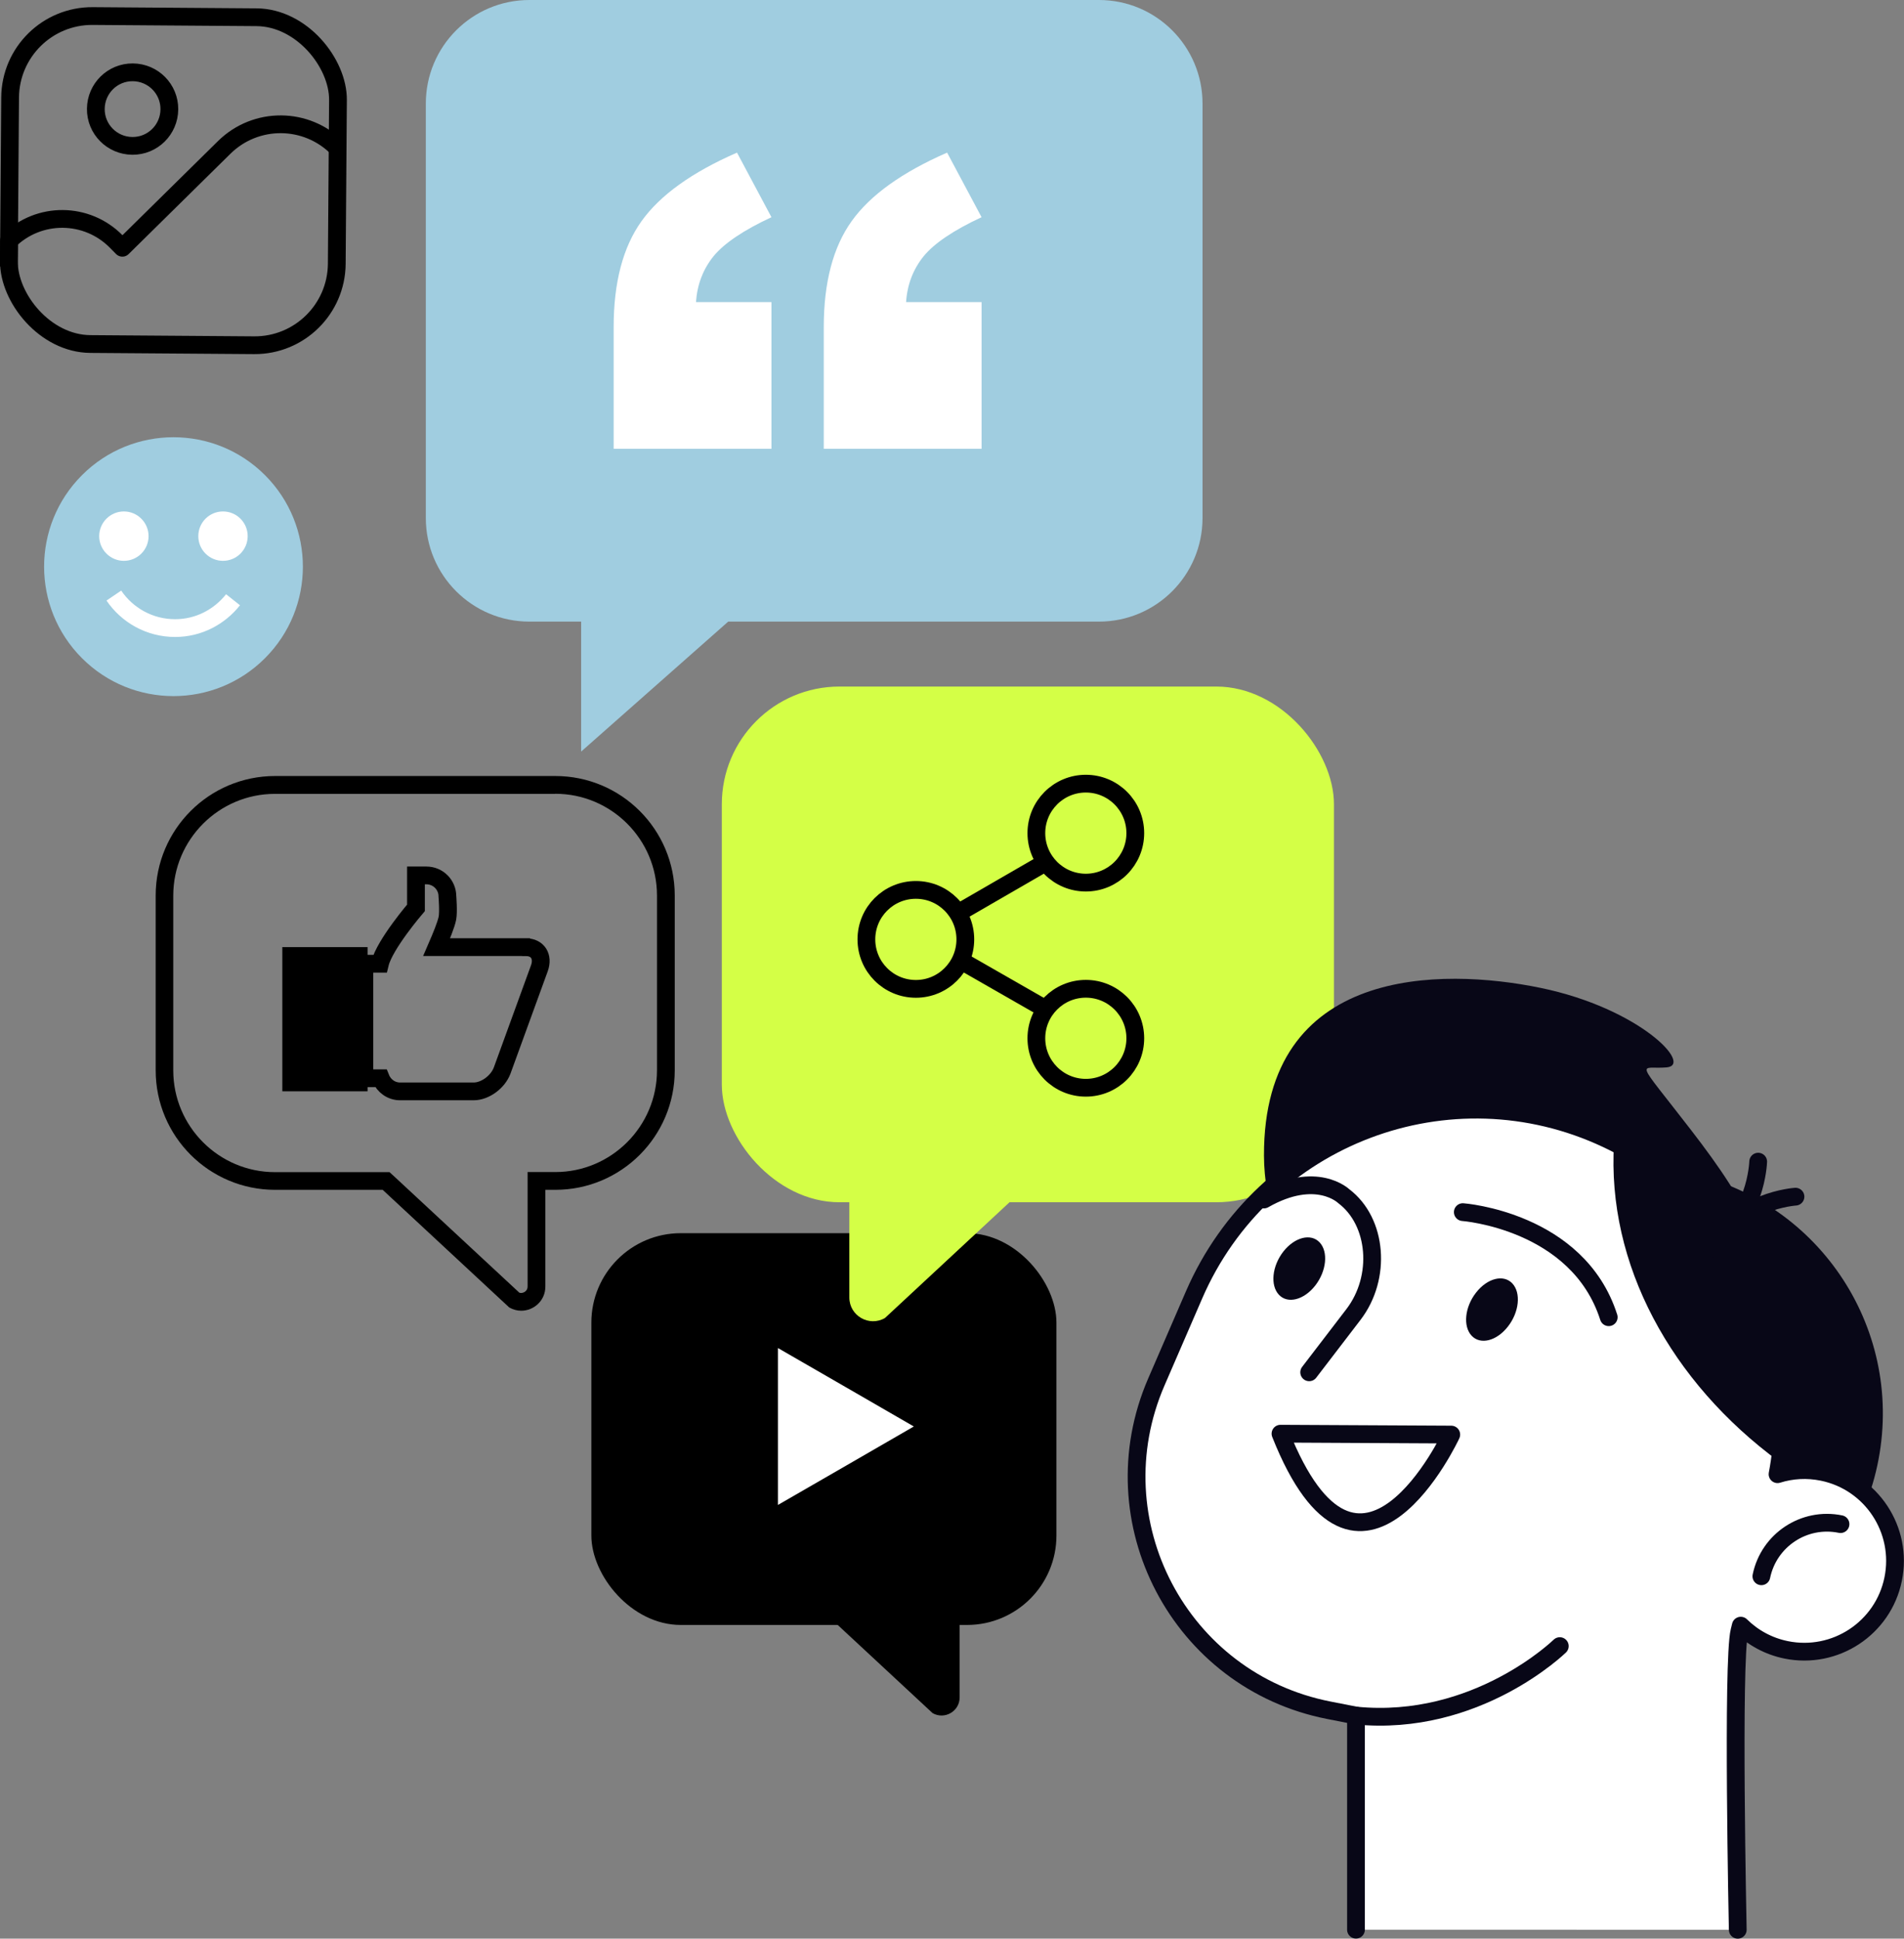 <svg xmlns="http://www.w3.org/2000/svg" id="Calque_2" data-name="Calque 2" viewBox="0 0 214.4 218.22"><rect x="0" y="0" width="214.4" height="218.22" fill="#808080" stroke="none"/><defs><style>      .cls-1, .cls-2, .cls-3, .cls-4, .cls-5, .cls-6 {        stroke-width: 2px;      }      .cls-1, .cls-3, .cls-4, .cls-5, .cls-6 {        fill: none;      }      .cls-1, .cls-3, .cls-6 {        stroke: #000;      }      .cls-7, .cls-2 {        fill: #fff;      }      .cls-2, .cls-5 {        stroke: #080717;        stroke-linecap: round;      }      .cls-2, .cls-5, .cls-6 {        stroke-linejoin: round;      }      .cls-8 {        fill: #a0cde0;      }      .cls-3, .cls-4 {        stroke-miterlimit: 10;      }      .cls-9 {        fill: #d4ff46;      }      .cls-10 {        fill: #080717;      }      .cls-4 {        stroke: #fff;      }    </style></defs><g id="Layer_2" data-name="Layer 2"><g><rect x="66.59" y="138.81" width="52.37" height="44.1" rx="10.07" ry="10.07"></rect><path d="M93.34,178.47l11.67-10.84c1.35-.78,3.05.2,3.05,1.76v21.68c0,1.56-1.69,2.54-3.05,1.76l-11.67-10.84c-1.35-.78-1.35-2.74,0-3.52Z"></path><polygon class="cls-7" points="102.9 160.57 95.25 164.99 87.6 169.4 87.6 160.57 87.6 151.74 95.25 156.15 102.9 160.57"></polygon><rect class="cls-9" x="81.29" y="77.29" width="68.93" height="58.05" rx="13.25" ry="13.25" transform="translate(231.5 212.62) rotate(180)"></rect><path class="cls-9" d="M115.01,129.48l-15.36-14.27c-1.78-1.03-4.01.26-4.01,2.31v28.53c0,2.06,2.23,3.34,4.01,2.31l15.36-14.27c1.78-1.03,1.78-3.6,0-4.63Z"></path><path d="M62.53,89.35c6.31,0,11.45,5.14,11.45,11.45v19.68c0,6.31-5.14,11.45-11.45,11.45h-3.12v12.89c0,.49-.43.72-.72.72-.07,0-.14-.01-.21-.03l-14.04-13.04-.58-.53h-12.9c-6.31,0-11.45-5.14-11.45-11.45v-19.68c0-6.31,5.14-11.45,11.45-11.45h31.55M62.53,87.35h-31.55c-7.43,0-13.45,6.02-13.45,13.45v19.68c0,7.43,6.02,13.45,13.45,13.45h12.11l14.25,13.24c.44.25.9.37,1.35.37,1.42,0,2.72-1.13,2.72-2.72v-10.89h1.12c7.43,0,13.45-6.02,13.45-13.45v-19.68c0-7.43-6.02-13.45-13.45-13.45h0Z"></path><path class="cls-8" d="M123.75,0H59.61c-6.44,0-11.66,5.22-11.66,11.66v46.65c0,6.44,5.22,11.66,11.66,11.66h5.83v14.63l16.56-14.63h41.75c6.44,0,11.66-5.22,11.66-11.66V11.66c0-6.44-5.22-11.66-11.66-11.66Z"></path><path class="cls-7" d="M110.53,50.52h-17.77v-13.69c0-5.04,1.05-9.02,3.15-11.95,2.1-2.93,5.68-5.49,10.74-7.7l3.88,7.27c-3.16,1.47-5.33,2.94-6.52,4.39-1.18,1.46-1.85,3.18-1.98,5.17h8.5v16.5ZM86.87,50.52h-17.77v-13.69c0-5.04,1.05-9.02,3.15-11.95,2.1-2.93,5.68-5.49,10.74-7.7l3.88,7.27c-3.16,1.47-5.33,2.94-6.52,4.39-1.18,1.46-1.84,3.18-1.98,5.17h8.5v16.5Z"></path><circle class="cls-8" cx="19.53" cy="63.79" r="14.57" transform="translate(-39.38 32.49) rotate(-45)"></circle><g><path class="cls-7" d="M16.73,60.35c0,1.54-1.25,2.78-2.78,2.78s-2.78-1.25-2.78-2.78,1.25-2.78,2.78-2.78,2.78,1.25,2.78,2.78Z"></path><circle class="cls-7" cx="25.11" cy="60.35" r="2.78"></circle></g><path class="cls-4" d="M12.82,67.04c1.5,2.21,4.03,3.66,6.9,3.66,2.65,0,4.99-1.26,6.52-3.19"></path><g><path class="cls-3" d="M108.7,105.74c0,3.07-2.49,5.57-5.57,5.57s-5.57-2.49-5.57-5.57,2.49-5.57,5.57-5.57,5.57,2.49,5.57,5.57Z"></path><circle class="cls-3" cx="122.27" cy="93.78" r="5.57"></circle><line class="cls-3" x1="108.09" y1="102.65" x2="117.9" y2="96.98"></line><circle class="cls-3" cx="122.27" cy="116.87" r="5.57"></circle><line class="cls-3" x1="108.31" y1="108.19" x2="117.9" y2="113.68"></line></g><g><path class="cls-1" d="M59.23,106.61h-10.06c.49-1.13,1.07-2.53,1.21-3.25.14-.72,0-2.46,0-2.46,0-1.31-1.06-2.36-2.36-2.36h-1.18v3.65s-3.53,4.11-4.06,6.29h-1.75v12.89h1.85c.35.87,1.19,1.48,2.18,1.48h8.27c1.3,0,2.74-1.06,3.22-2.36l4.19-11.51c.47-1.31-.2-2.36-1.5-2.36Z"></path><rect x="31.79" y="106.61" width="9.6" height="16.23"></rect></g><g><path class="cls-10" d="M185.74,170.22s9.22-14.58,12.04-21.34c2.81-6.76-.88-13.29-7.36-21.68-6.48-8.39-5.82-6.79-2.76-7.05,3.06-.25-3.03-6.65-14.18-8.95-11.15-2.3-31.21-2.5-31.15,18.88.06,21.39,31.82,54.85,43.43,40.14Z"></path><circle class="cls-10" cx="163.12" cy="133.51" r="20" transform="translate(-38.68 72.59) rotate(-22.5)"></circle><circle class="cls-10" cx="184.31" cy="159.12" r="27.7" transform="translate(-2.28 315.56) rotate(-80.78)"></circle><path class="cls-2" d="M195.68,217.22s-.64-30.26.19-33.62l.15-.61c1.36,1.34,3.1,2.31,5.1,2.72,5.53,1.13,10.93-2.43,12.06-7.96,1.13-5.53-2.43-10.93-7.95-12.06-1.75-.36-3.48-.25-5.07.25,2.92-15.41-4.88-30.98-19.22-37.73-17.67-8.32-38.71-.38-46.48,17.54l-4.25,9.81c-6.8,15.69,2.64,33.66,19.42,36.95l3.06.6v24.1"></path><path class="cls-5" d="M198.34,177.43c.84-4.08,4.83-6.71,8.91-5.87"></path><path class="cls-5" d="M142.32,135.02c5.92-3.37,9-.37,9-.37,3.77,2.85,4.29,9.14,1.08,13.32l-4.98,6.5"></path><path class="cls-10" d="M169.8,149.32c-1.27,1.63-3.1,2.09-4.09,1.03-.99-1.06-.77-3.23.5-4.85,1.27-1.63,3.1-2.09,4.09-1.03.99,1.06.77,3.23-.5,4.85Z"></path><path class="cls-10" d="M148.1,144.71c-1.27,1.62-3.1,2.09-4.09,1.03-.99-1.06-.77-3.23.5-4.86,1.27-1.62,3.1-2.09,4.09-1.03.99,1.06.77,3.23-.5,4.86Z"></path><path class="cls-2" d="M144.19,161.38l19.23.1s-10.35,22.27-19.23-.1Z"></path><path class="cls-10" d="M200.36,164.54c2.16-14.64-5.23-29.16-18.61-35.9-.85,13.66,6.41,26.94,18.61,35.9Z"></path><path class="cls-5" d="M164.72,136.44s12.95.95,16.43,11.83"></path><path class="cls-5" d="M202.18,134.7s-6.77.45-9.07,5.88"></path><path class="cls-5" d="M197.98,130.76s-.2,6.78-5.53,9.29"></path><path class="cls-5" d="M175.64,185.29s-9.36,9.16-22.95,7.82"></path></g><g><path class="cls-6" d="M19.07,12.31c-.02,2.29-1.88,4.13-4.17,4.11-2.29-.02-4.13-1.88-4.11-4.17.02-2.29,1.88-4.13,4.17-4.11s4.13,1.88,4.11,4.17Z"></path><path class="cls-6" d="M38.02,16.68h0c-3.5-3.55-9.21-3.59-12.77-.09l-11.47,11.3-.69-.7c-3.31-3.36-8.72-3.4-12.08-.09h0l-.02,2.9"></path><rect class="cls-6" x="1.07" y="1.87" width="36.92" height="36.92" rx="9.24" ry="9.24" transform="translate(.15 -.14) rotate(.42)"></rect></g></g></g></svg>